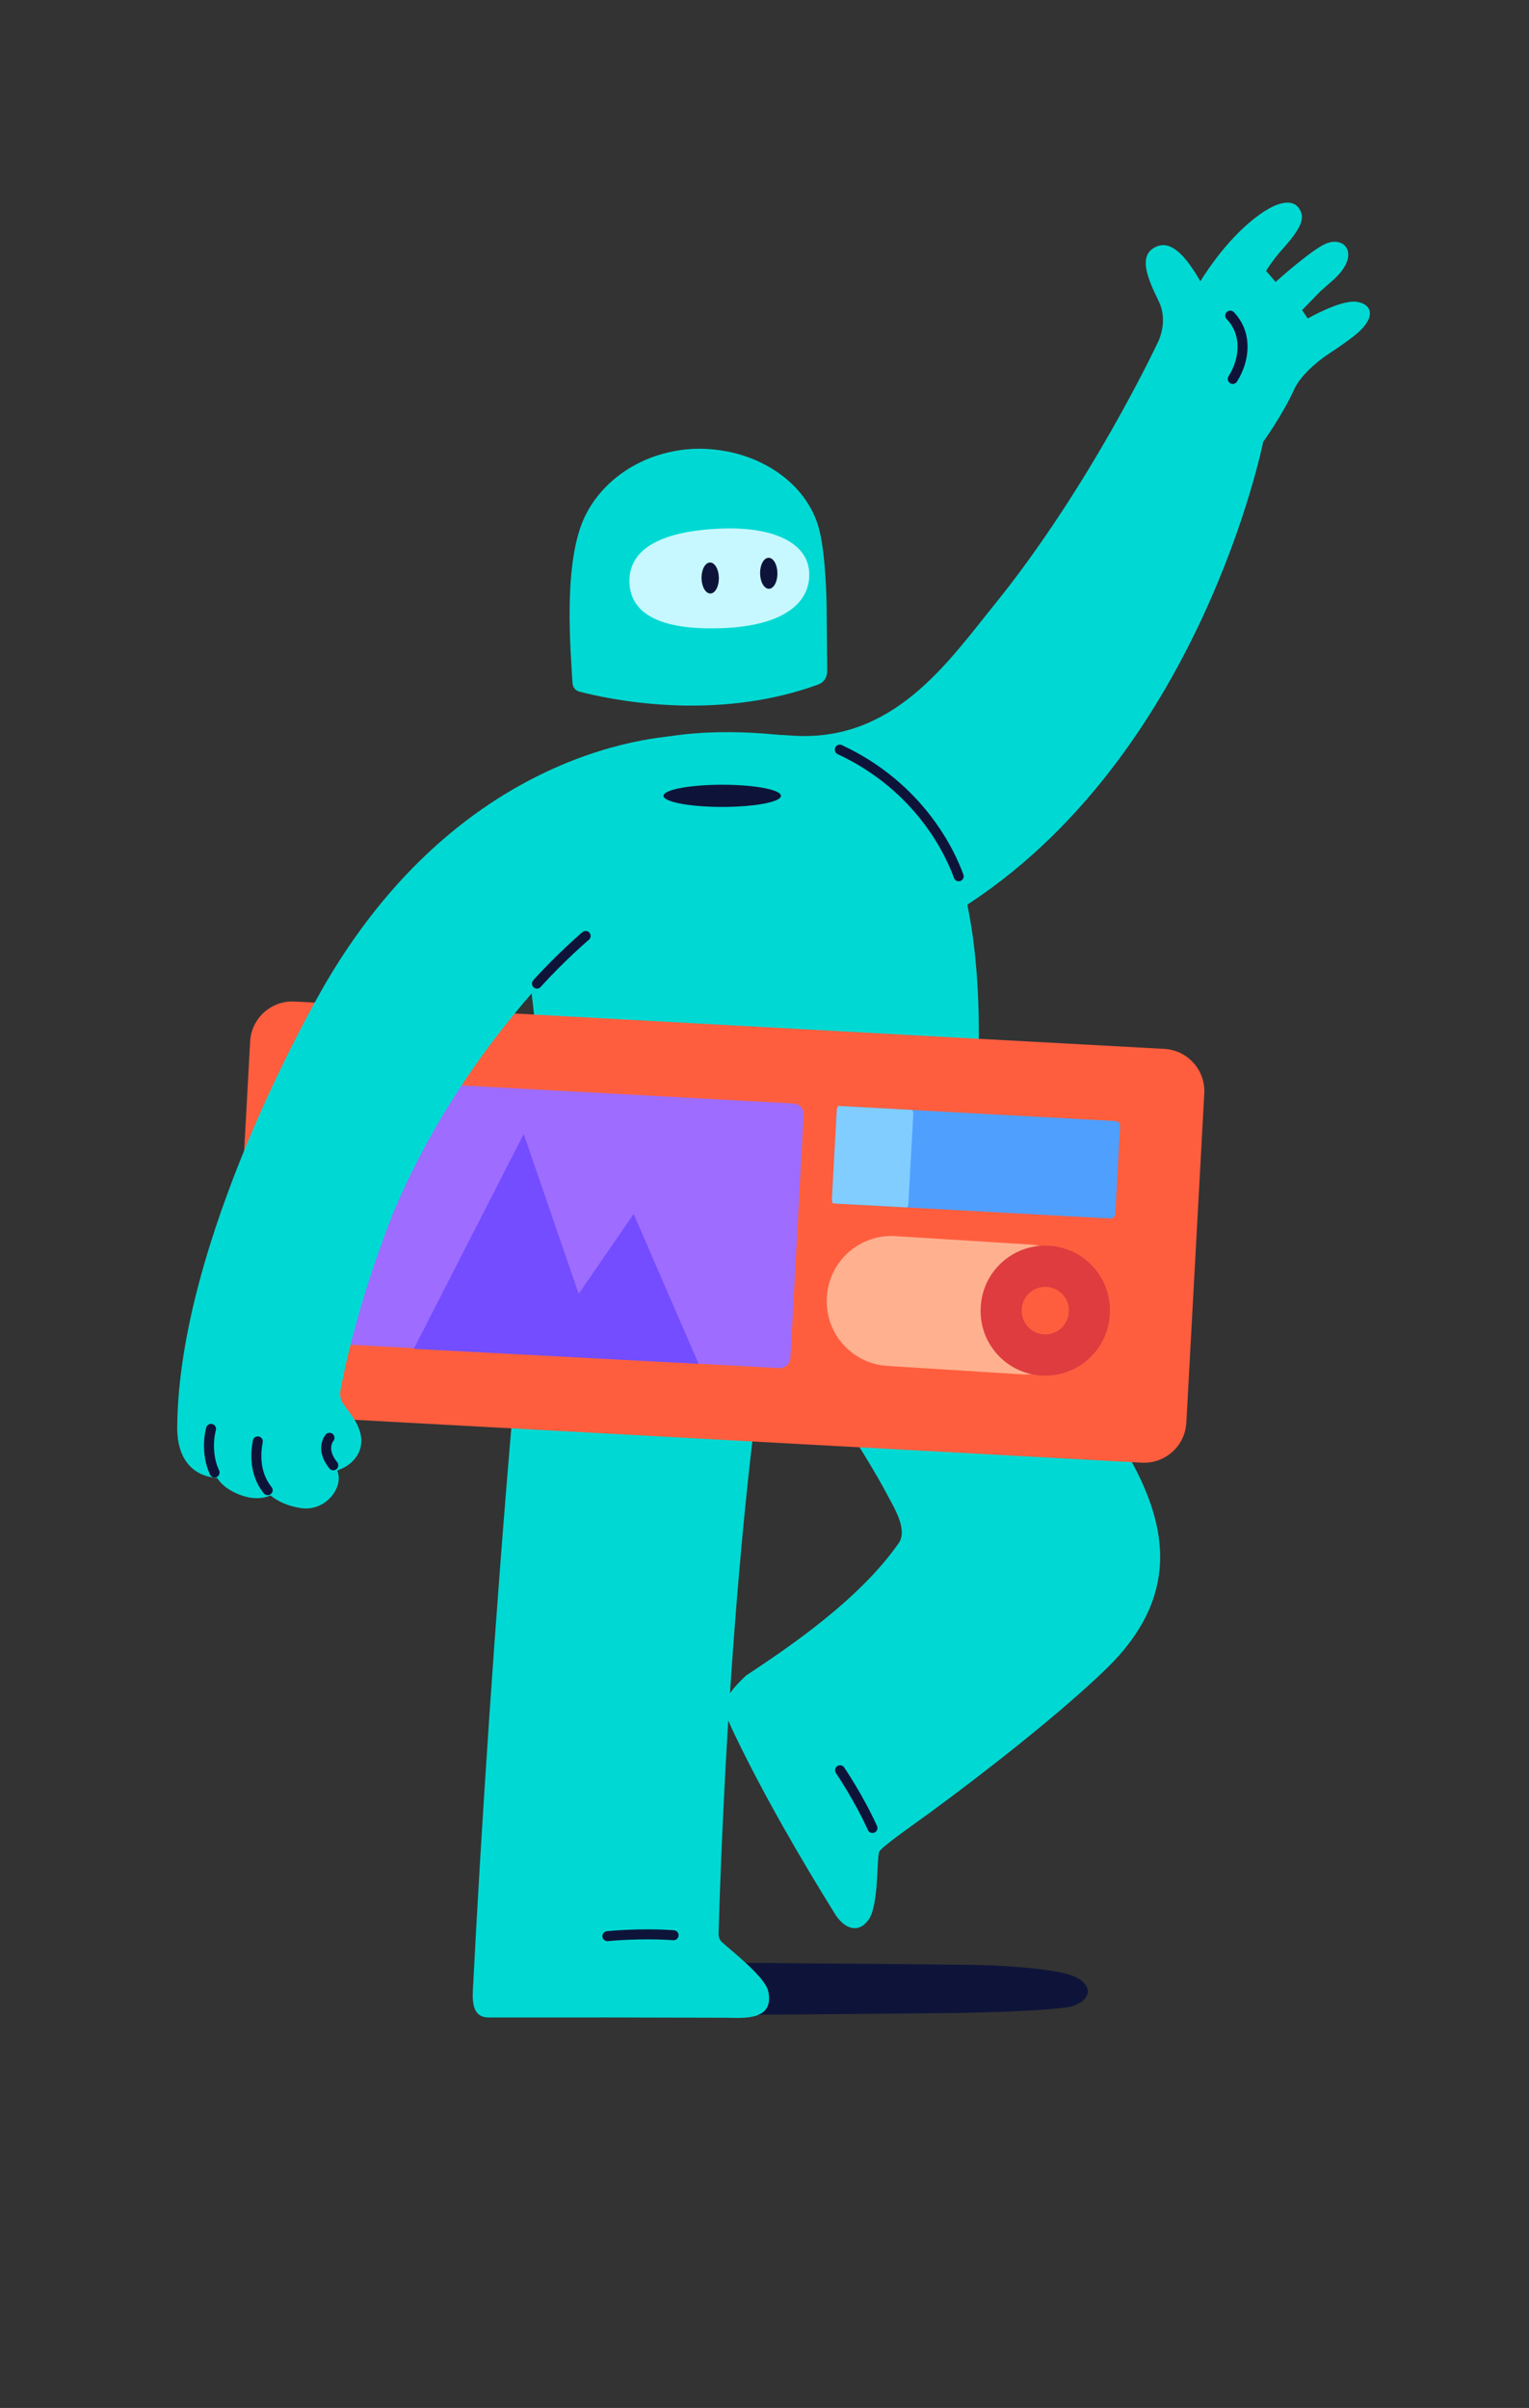 <svg width="153" height="241" viewBox="0 0 153 241" fill="none" xmlns="http://www.w3.org/2000/svg">
<rect x="0" y="0" width="153" height="241" fill="#333333" stroke="none"/>
<g id="Group 8998">
<path id="Vector" d="M54.454 196.301C54.454 196.301 96.742 196.602 98.537 196.677C103.395 196.88 106.32 197.29 107.561 197.84C109.172 198.553 109.454 200.038 107.384 200.766C106.639 201.028 102.864 201.337 96.21 201.462C93.563 201.512 51.115 201.852 51.115 201.852L54.454 196.301Z" fill="#0E1439">
                                    <animate attributeName="d" values="M54.454 196.301C54.454 196.301 96.742 196.602 98.537 196.677C103.395 196.88 106.32 197.29 107.561 197.84C109.172 198.553 109.454 200.038 107.384 200.766C106.639 201.028 102.864 201.337 96.21 201.462C93.563 201.512 51.115 201.852 51.115 201.852L54.454 196.301Z;M64.339 196.301C64.339 196.301 106.627 196.602 108.422 196.677C113.28 196.88 116.205 197.29 117.446 197.84C119.057 198.553 119.339 200.038 117.269 200.766C116.524 201.028 112.749 201.337 106.095 201.462C103.448 201.512 61 201.852 61 201.852L64.339 196.301Z;M54.454 196.301C54.454 196.301 96.742 196.602 98.537 196.677C103.395 196.88 106.32 197.29 107.561 197.84C109.172 198.553 109.454 200.038 107.384 200.766C106.639 201.028 102.864 201.337 96.21 201.462C93.563 201.512 51.115 201.852 51.115 201.852L54.454 196.301Z" begin="0s" dur="4s" repeatCount="indefinite" fill="freeze" calcMode="linear" keyTimes="0;0.5;1"/></path>
<path id="Vector_2" d="M113.104 146.048C106.626 134.028 103.29 129.528 97.822 121.655C97.678 121.448 96.854 120.395 96.917 118.882C96.934 118.46 97.017 118.041 97.065 117.616C98.893 101.426 98.814 81.788 87.507 75.55C86.293 74.88 68.936 70.117 57.975 76.789C53.884 79.279 52.038 86.962 52.671 95.74C52.696 96.09 53.285 99.179 53.674 104.113C54.105 109.567 51.938 133.977 51.335 140.952C49.508 162.09 48.127 183.413 47.319 199.174C47.252 200.54 47.372 201.926 48.91 201.921C56.812 201.908 64.713 201.916 72.612 201.945C74.225 201.95 77.554 202.337 76.868 199.27C76.561 197.899 73.348 195.362 72.265 194.402C72.026 194.191 71.893 193.875 71.904 193.547C72.093 187.082 72.409 179.778 72.875 172.191C72.994 172.492 73.14 172.816 73.315 173.185C76.281 179.441 80.106 186.017 83.643 191.704C84.526 192.99 85.838 193.591 86.905 192.151C87.979 190.702 87.701 185.716 88 185.288C88.429 184.677 91.687 182.423 93.074 181.404C98.987 177.06 106.217 171.361 110.673 167.048C118.141 159.811 116.814 152.758 113.104 146.048ZM89.931 154.441C86.017 160.074 78.985 164.838 74.652 167.698C73.899 168.41 73.381 168.971 73.047 169.472C73.889 156.638 75.162 143.192 76.98 131.742C81.83 137.981 86.946 146.118 88.699 149.444C89.425 150.822 90.876 153.082 89.931 154.441Z" fill="#00D9D3"/>
<path id="Vector_3" d="M77.069 109.183C75.433 100.078 78.248 92.7 79.629 90.012C83.998 81.51 66.809 72.661 79.103 73.614C89.349 74.408 94.815 66.321 99.516 60.509C109.078 48.686 115.714 34.562 115.714 34.562C115.714 34.562 117.035 32.372 115.942 30.135C114.849 27.897 113.907 25.709 115.494 24.792C117.081 23.875 118.597 25.522 120.117 28.155C120.117 28.155 122.148 24.717 125.015 22.28C127.882 19.843 129.443 19.962 130.025 20.911C130.503 21.691 130.495 22.527 128.344 24.924C127.875 25.446 127.341 26.083 126.691 27.105L127.644 28.22C127.644 28.22 131.273 24.955 132.708 24.373C134.677 23.576 136.208 25.608 133.292 28.126L132.116 29.165L130.295 31.036L130.86 31.88C130.86 31.88 134.082 30.026 135.682 30.2C137.248 30.371 137.926 31.753 135.401 33.695C134.613 34.301 133.843 34.832 133.157 35.276C131.643 36.256 130.087 37.687 129.517 38.944C128.341 41.54 126.399 44.226 126.399 44.226C126.399 44.226 120.089 75.998 95.943 91.089" fill="#00D9D3"/>
<path id="Vector_4" d="M123.104 31.59C124.815 33.364 124.597 35.971 123.357 37.927" stroke="#0E1439" stroke-linecap="round" stroke-linejoin="round"/>
<path id="Vector_5" d="M81.82 68.531C71.364 72.33 60.656 69.924 57.995 69.226C57.491 69.094 57.305 68.706 57.283 68.314C57.111 65.19 56.289 56.201 58.571 51.602C60.159 48.402 63.303 46.048 67.074 45.236C67.944 45.049 69.835 44.66 72.578 45.15C77.044 45.949 80.841 48.843 81.943 52.878C82.675 55.556 82.716 60.736 82.716 60.736L82.772 66.97C82.778 67.39 82.76 68.191 81.821 68.532L81.82 68.531Z" fill="#00D9D3">
                                    <animate attributeName="d" values="M81.82 68.531C71.364 72.33 60.656 69.924 57.995 69.226C57.491 69.094 57.305 68.706 57.283 68.314C57.111 65.19 56.289 56.201 58.571 51.602C60.159 48.402 63.303 46.048 67.074 45.236C67.944 45.049 69.835 44.66 72.578 45.15C77.044 45.949 80.841 48.843 81.943 52.878C82.675 55.556 82.716 60.736 82.716 60.736L82.772 66.97C82.778 67.39 82.76 68.191 81.821 68.532L81.82 68.531Z;M81.956 67.637C71.699 71.946 60.886 70.071 58.194 69.505C57.684 69.398 57.479 69.019 57.438 68.629C57.112 65.517 55.848 56.58 57.901 51.874C59.329 48.599 62.353 46.093 66.08 45.097C66.939 44.867 68.809 44.385 71.573 44.739C76.073 45.318 80.008 48.021 81.307 51.997C82.17 54.635 82.466 59.807 82.466 59.807L82.829 66.031C82.856 66.45 82.878 67.251 81.957 67.638L81.956 67.637Z;M81.82 68.531C71.364 72.33 60.656 69.924 57.995 69.226C57.491 69.094 57.305 68.706 57.283 68.314C57.111 65.19 56.289 56.201 58.571 51.602C60.159 48.402 63.303 46.048 67.074 45.236C67.944 45.049 69.835 44.66 72.578 45.15C77.044 45.949 80.841 48.843 81.943 52.878C82.675 55.556 82.716 60.736 82.716 60.736L82.772 66.97C82.778 67.39 82.76 68.191 81.821 68.532L81.82 68.531Z" begin="0s" dur="4s" repeatCount="indefinite" fill="freeze" calcMode="linear" keyTimes="0;0.5;1"/></path>
<path id="Vector_6" d="M62.988 58.323C62.851 54.775 66.495 53.152 72.02 52.909C77.545 52.666 80.794 54.411 80.97 57.242C81.154 60.198 78.587 62.594 72.455 62.863C66.93 63.106 63.125 61.871 62.988 58.323Z" fill="#C7F8FF">
                                    <animate attributeName="d" values="M62.988 58.323C62.851 54.775 66.495 53.152 72.02 52.909C77.545 52.666 80.794 54.411 80.97 57.242C81.154 60.198 78.587 62.594 72.455 62.863C66.93 63.106 63.125 61.871 62.988 58.323Z;M62.643 58.369C62.331 54.832 65.891 53.032 71.397 52.517C76.903 52.002 80.234 53.585 80.55 56.404C80.879 59.347 78.433 61.866 72.322 62.437C66.816 62.952 62.954 61.906 62.643 58.369Z;M62.988 58.323C62.851 54.775 66.495 53.152 72.02 52.909C77.545 52.666 80.794 54.411 80.97 57.242C81.154 60.198 78.587 62.594 72.455 62.863C66.93 63.106 63.125 61.871 62.988 58.323Z" begin="0s" dur="4s" repeatCount="indefinite" fill="freeze" calcMode="linear" keyTimes="0;0.5;1"/></path>
<path id="Vector_7" d="M71.086 59.402C71.566 59.396 71.945 58.696 71.935 57.839C71.924 56.982 71.527 56.292 71.048 56.298C70.568 56.304 70.188 57.003 70.199 57.861C70.21 58.718 70.607 59.407 71.086 59.402Z" fill="#0E1439">
                                    <animate attributeName="d" values="M71.086 59.402C71.566 59.396 71.945 58.696 71.935 57.839C71.924 56.982 71.527 56.292 71.048 56.298C70.568 56.304 70.188 57.003 70.199 57.861C70.21 58.718 70.607 59.407 71.086 59.402Z;M70.784 59.047C71.263 59.017 71.608 58.299 71.555 57.444C71.502 56.588 71.071 55.919 70.593 55.948C70.114 55.978 69.769 56.696 69.822 57.551C69.875 58.407 70.306 59.076 70.784 59.047Z;M71.086 59.402C71.566 59.396 71.945 58.696 71.935 57.839C71.924 56.982 71.527 56.292 71.048 56.298C70.568 56.304 70.188 57.003 70.199 57.861C70.21 58.718 70.607 59.407 71.086 59.402Z" begin="0s" dur="4s" repeatCount="indefinite" fill="freeze" calcMode="linear" keyTimes="0;0.5;1"/></path>
<path id="Vector_8" d="M76.945 58.929C77.425 58.923 77.805 58.223 77.794 57.366C77.784 56.509 77.386 55.819 76.907 55.825C76.428 55.831 76.048 56.531 76.058 57.388C76.069 58.245 76.466 58.935 76.945 58.929Z" fill="#0E1439">
                                    <animate attributeName="d" values="M76.945 58.929C77.425 58.923 77.805 58.223 77.794 57.366C77.784 56.509 77.386 55.819 76.907 55.825C76.428 55.831 76.048 56.531 76.058 57.388C76.069 58.245 76.466 58.935 76.945 58.929Z;M76.612 58.287C77.091 58.257 77.436 57.54 77.383 56.684C77.33 55.829 76.9 55.159 76.421 55.189C75.942 55.218 75.597 55.936 75.65 56.791C75.703 57.647 76.134 58.316 76.612 58.287Z;M76.945 58.929C77.425 58.923 77.805 58.223 77.794 57.366C77.784 56.509 77.386 55.819 76.907 55.825C76.428 55.831 76.048 56.531 76.058 57.388C76.069 58.245 76.466 58.935 76.945 58.929Z" begin="0s" dur="4s" repeatCount="indefinite" fill="freeze" calcMode="linear" keyTimes="0;0.5;1"/></path>
<path id="Vector_9" d="M60.779 193.782C60.779 193.782 63.996 193.449 67.403 193.689" stroke="#0E1439" stroke-linecap="round" stroke-linejoin="round"/>
<path id="Vector_10" d="M84.061 177.178C84.061 177.178 85.888 179.846 87.303 182.954" stroke="#0E1439" stroke-linecap="round" stroke-linejoin="round"/>
<path id="Vector_11" d="M72.271 80.763C75.517 80.763 78.149 80.265 78.149 79.651C78.149 79.037 75.517 78.539 72.271 78.539C69.024 78.539 66.393 79.037 66.393 79.651C66.393 80.265 69.024 80.763 72.271 80.763Z" fill="#0E1439"/>
<path id="Vector_12" d="M95.932 87.705C95.124 85.463 92.13 78.815 84.035 75.027" stroke="#0E1439" stroke-linecap="round" stroke-linejoin="round"/>
<path id="Vector_13" d="M70.346 121.057C73.844 120.72 78.371 120.496 82.486 120.945" stroke="#0E1439" stroke-linecap="round" stroke-linejoin="round"/>
<path id="Vector_14" d="M27.233 141.653L54.469 143.137L114.245 146.393C116.586 146.52 118.583 144.729 118.711 142.389L120.506 109.439C120.633 107.104 118.842 105.106 116.502 104.979L44.821 101.074L29.49 100.239C27.155 100.112 25.157 101.903 25.03 104.238L24.954 105.634L23.235 137.188C23.108 139.529 24.899 141.526 27.234 141.653H27.233Z" fill="#FF5E3E"/>
<path id="Vector_15" d="M79.418 110.446L34.134 107.979C33.55 107.948 33.05 108.395 33.019 108.979L31.691 133.345C31.66 133.929 32.107 134.428 32.691 134.46L77.976 136.927C78.56 136.959 79.059 136.511 79.091 135.927L80.418 111.561C80.45 110.977 80.002 110.478 79.418 110.446Z" fill="#9E6CFF"/>
<path id="Vector_16" d="M111.609 112.201L84.254 110.711C83.98 110.696 83.746 110.906 83.731 111.18L83.254 119.939C83.239 120.213 83.449 120.447 83.723 120.462L111.078 121.952C111.352 121.967 111.587 121.757 111.602 121.483L112.079 112.724C112.094 112.45 111.884 112.216 111.609 112.201Z" fill="#4F9FFF"/>
<path id="Vector_17" d="M91.276 111.093L83.892 110.691C83.818 110.687 83.746 110.906 83.731 111.18L83.254 119.939C83.239 120.213 83.287 120.438 83.361 120.442L90.744 120.845C90.818 120.849 90.89 120.63 90.905 120.356L91.382 111.597C91.397 111.323 91.35 111.097 91.276 111.093Z" fill="#81CDFF">
                                    <animate attributeName="d" values="M91.276 111.093L83.892 110.691C83.818 110.687 83.746 110.906 83.731 111.18L83.254 119.939C83.239 120.213 83.287 120.438 83.361 120.442L90.744 120.845C90.818 120.849 90.89 120.63 90.905 120.356L91.382 111.597C91.397 111.323 91.35 111.097 91.276 111.093Z;M98.761 111.501L84.025 110.698C83.877 110.69 83.746 110.906 83.731 111.18L83.254 119.939C83.239 120.213 83.346 120.442 83.494 120.45L98.23 121.252C98.377 121.26 98.509 121.045 98.524 120.771L99.001 112.012C99.016 111.738 98.909 111.509 98.761 111.501Z;M91.276 111.093L83.892 110.691C83.818 110.687 83.746 110.906 83.731 111.18L83.254 119.939C83.239 120.213 83.287 120.438 83.361 120.442L90.744 120.845C90.818 120.849 90.89 120.63 90.905 120.356L91.382 111.597C91.397 111.323 91.35 111.097 91.276 111.093Z" begin="0s" dur="4s" repeatCount="indefinite" fill="freeze" calcMode="linear" keyTimes="0;0.5;1"/></path>
<path id="Vector_18" d="M68.619 73.613C68.619 73.613 47.285 73.318 32.595 98.381C31.287 100.613 17.903 124.118 17.733 142.782C17.687 147.787 21.376 147.902 21.713 147.903C22.028 148.373 22.445 148.792 22.998 149.121C25.42 150.555 27.039 149.681 27.039 149.681L27.057 149.661C27.882 150.351 28.938 150.745 30.046 150.93C32.558 151.346 34.444 148.874 33.749 147.187L33.957 147.087C35.211 146.622 35.883 145.684 36.077 144.868C36.511 143.083 35.061 141.508 34.374 140.552C33.914 139.909 34.053 139.22 34.053 139.22C34.363 137.637 35.629 130.907 39.242 121.65H39.231C43.538 111.392 49.837 102.342 58.604 93.677L68.62 73.614L68.619 73.613Z" fill="#00D9D3"/>
<path id="Vector_19" d="M26.784 149.145C25.913 148.07 25.38 146.453 25.796 144.262" stroke="#0E1439" stroke-linecap="round" stroke-linejoin="round"/>
<path id="Vector_20" d="M32.971 143.902C32.971 143.902 32.011 145.014 33.352 146.655" stroke="#0E1439" stroke-linecap="round" stroke-linejoin="round"/>
<path id="Vector_21" d="M21.472 147.375C20.765 145.88 20.826 144.149 21.117 143.008" stroke="#0E1439" stroke-linecap="round" stroke-linejoin="round"/>
<path id="Vector_22" d="M58.602 93.676C58.602 93.676 56.179 95.734 53.728 98.448" stroke="#0E1439" stroke-linecap="round" stroke-linejoin="round"/>
<path id="Vector_23" d="M82.742 129.846L82.747 129.77C82.97 126.207 86.044 123.495 89.607 123.718L103.049 124.559C106.611 124.782 109.322 127.856 109.099 131.418L109.094 131.499C108.871 135.061 105.798 137.773 102.236 137.55L88.794 136.709C85.231 136.486 82.519 133.411 82.742 129.848L82.742 129.846Z" fill="#FFB18F"/>
<path id="Vector_24" d="M105.003 124.681C101.438 124.458 98.366 127.166 98.143 130.731L98.138 130.81C97.915 134.375 100.625 137.447 104.19 137.671C107.755 137.895 110.825 135.184 111.048 131.618L111.053 131.539C111.276 127.974 108.566 124.904 105.003 124.681ZM106.384 131.297C106.322 132.284 105.471 133.037 104.484 132.976C103.497 132.915 102.744 132.061 102.805 131.073L102.805 131.052C102.868 130.065 103.719 129.314 104.709 129.376C105.699 129.438 106.447 130.288 106.385 131.276L106.385 131.297L106.384 131.297Z" fill="#DE3C3F">
                                    <animate attributeName="d" values="M105.003 124.681C101.438 124.458 98.366 127.166 98.143 130.731L98.138 130.81C97.915 134.375 100.625 137.447 104.19 137.671C107.755 137.895 110.825 135.184 111.048 131.618L111.053 131.539C111.276 127.974 108.566 124.904 105.003 124.681ZM106.384 131.297C106.322 132.284 105.471 133.037 104.484 132.976C103.497 132.915 102.744 132.061 102.805 131.073L102.805 131.052C102.868 130.065 103.719 129.314 104.709 129.376C105.699 129.438 106.447 130.288 106.385 131.276L106.385 131.297L106.384 131.297Z;M88.878 124.013C85.313 123.79 82.241 126.498 82.018 130.063L82.013 130.142C81.79 133.707 84.5 136.779 88.065 137.003C91.63 137.227 94.7 134.516 94.923 130.95L94.928 130.871C95.151 127.306 92.441 124.236 88.878 124.013ZM90.259 130.629C90.197 131.616 89.346 132.369 88.359 132.308C87.372 132.247 86.619 131.393 86.68 130.405L86.68 130.384C86.743 129.397 87.594 128.646 88.584 128.708C89.574 128.77 90.322 129.62 90.26 130.608L90.26 130.629L90.259 130.629Z;M105.003 124.681C101.438 124.458 98.366 127.166 98.143 130.731L98.138 130.81C97.915 134.375 100.625 137.447 104.19 137.671C107.755 137.895 110.825 135.184 111.048 131.618L111.053 131.539C111.276 127.974 108.566 124.904 105.003 124.681ZM106.384 131.297C106.322 132.284 105.471 133.037 104.484 132.976C103.497 132.915 102.744 132.061 102.805 131.073L102.805 131.052C102.868 130.065 103.719 129.314 104.709 129.376C105.699 129.438 106.447 130.288 106.385 131.276L106.385 131.297L106.384 131.297Z" begin="0s" dur="4s" repeatCount="indefinite" fill="freeze" calcMode="linear" keyTimes="0;0.5;1"/></path>
<path id="Vector_25" d="M104.744 128.802C103.439 128.72 102.318 129.709 102.237 131.011L102.235 131.039C102.154 132.34 103.142 133.465 104.447 133.547C105.752 133.629 106.87 132.636 106.951 131.335L106.953 131.307C107.034 130.006 106.045 128.885 104.744 128.803L104.744 128.802Z" fill="#FF5E3E">
                                    <animate attributeName="d" values="M104.744 128.802C103.439 128.72 102.318 129.709 102.237 131.011L102.235 131.039C102.154 132.34 103.142 133.465 104.447 133.547C105.752 133.629 106.87 132.636 106.951 131.335L106.953 131.307C107.034 130.006 106.045 128.885 104.744 128.803L104.744 128.802Z;M88.619 128.134C87.314 128.052 86.193 129.041 86.112 130.343L86.11 130.371C86.029 131.672 87.017 132.797 88.322 132.879C89.627 132.961 90.745 131.968 90.826 130.667L90.828 130.639C90.909 129.338 89.92 128.217 88.619 128.135L88.619 128.134Z;M104.744 128.802C103.439 128.72 102.318 129.709 102.237 131.011L102.235 131.039C102.154 132.34 103.142 133.465 104.447 133.547C105.752 133.629 106.87 132.636 106.951 131.335L106.953 131.307C107.034 130.006 106.045 128.885 104.744 128.803L104.744 128.802Z" begin="0s" dur="4s" repeatCount="indefinite" fill="freeze" calcMode="linear" keyTimes="0;0.5;1"/></path>
<path id="Vector 740" d="M52.406 113.5L41.406 135L69.906 136.5L63.406 121.5L57.906 129.5L52.406 113.5Z" fill="#734DFF">
                                    <animate attributeName="d" values="M52.406 113.5L41.406 135L69.906 136.5L63.406 121.5L57.906 129.5L52.406 113.5Z;M52.5 111.5L41.406 135L69.906 136.5L64 119L57.906 129.5L52.5 111.5Z;M52.406 113.5L41.406 135L69.906 136.5L63.406 121.5L57.906 129.5L52.406 113.5Z" begin="0s" dur="4s" repeatCount="indefinite" fill="freeze" calcMode="linear" keyTimes="0;0.5;1"/></path>

                                    </g>
</svg>